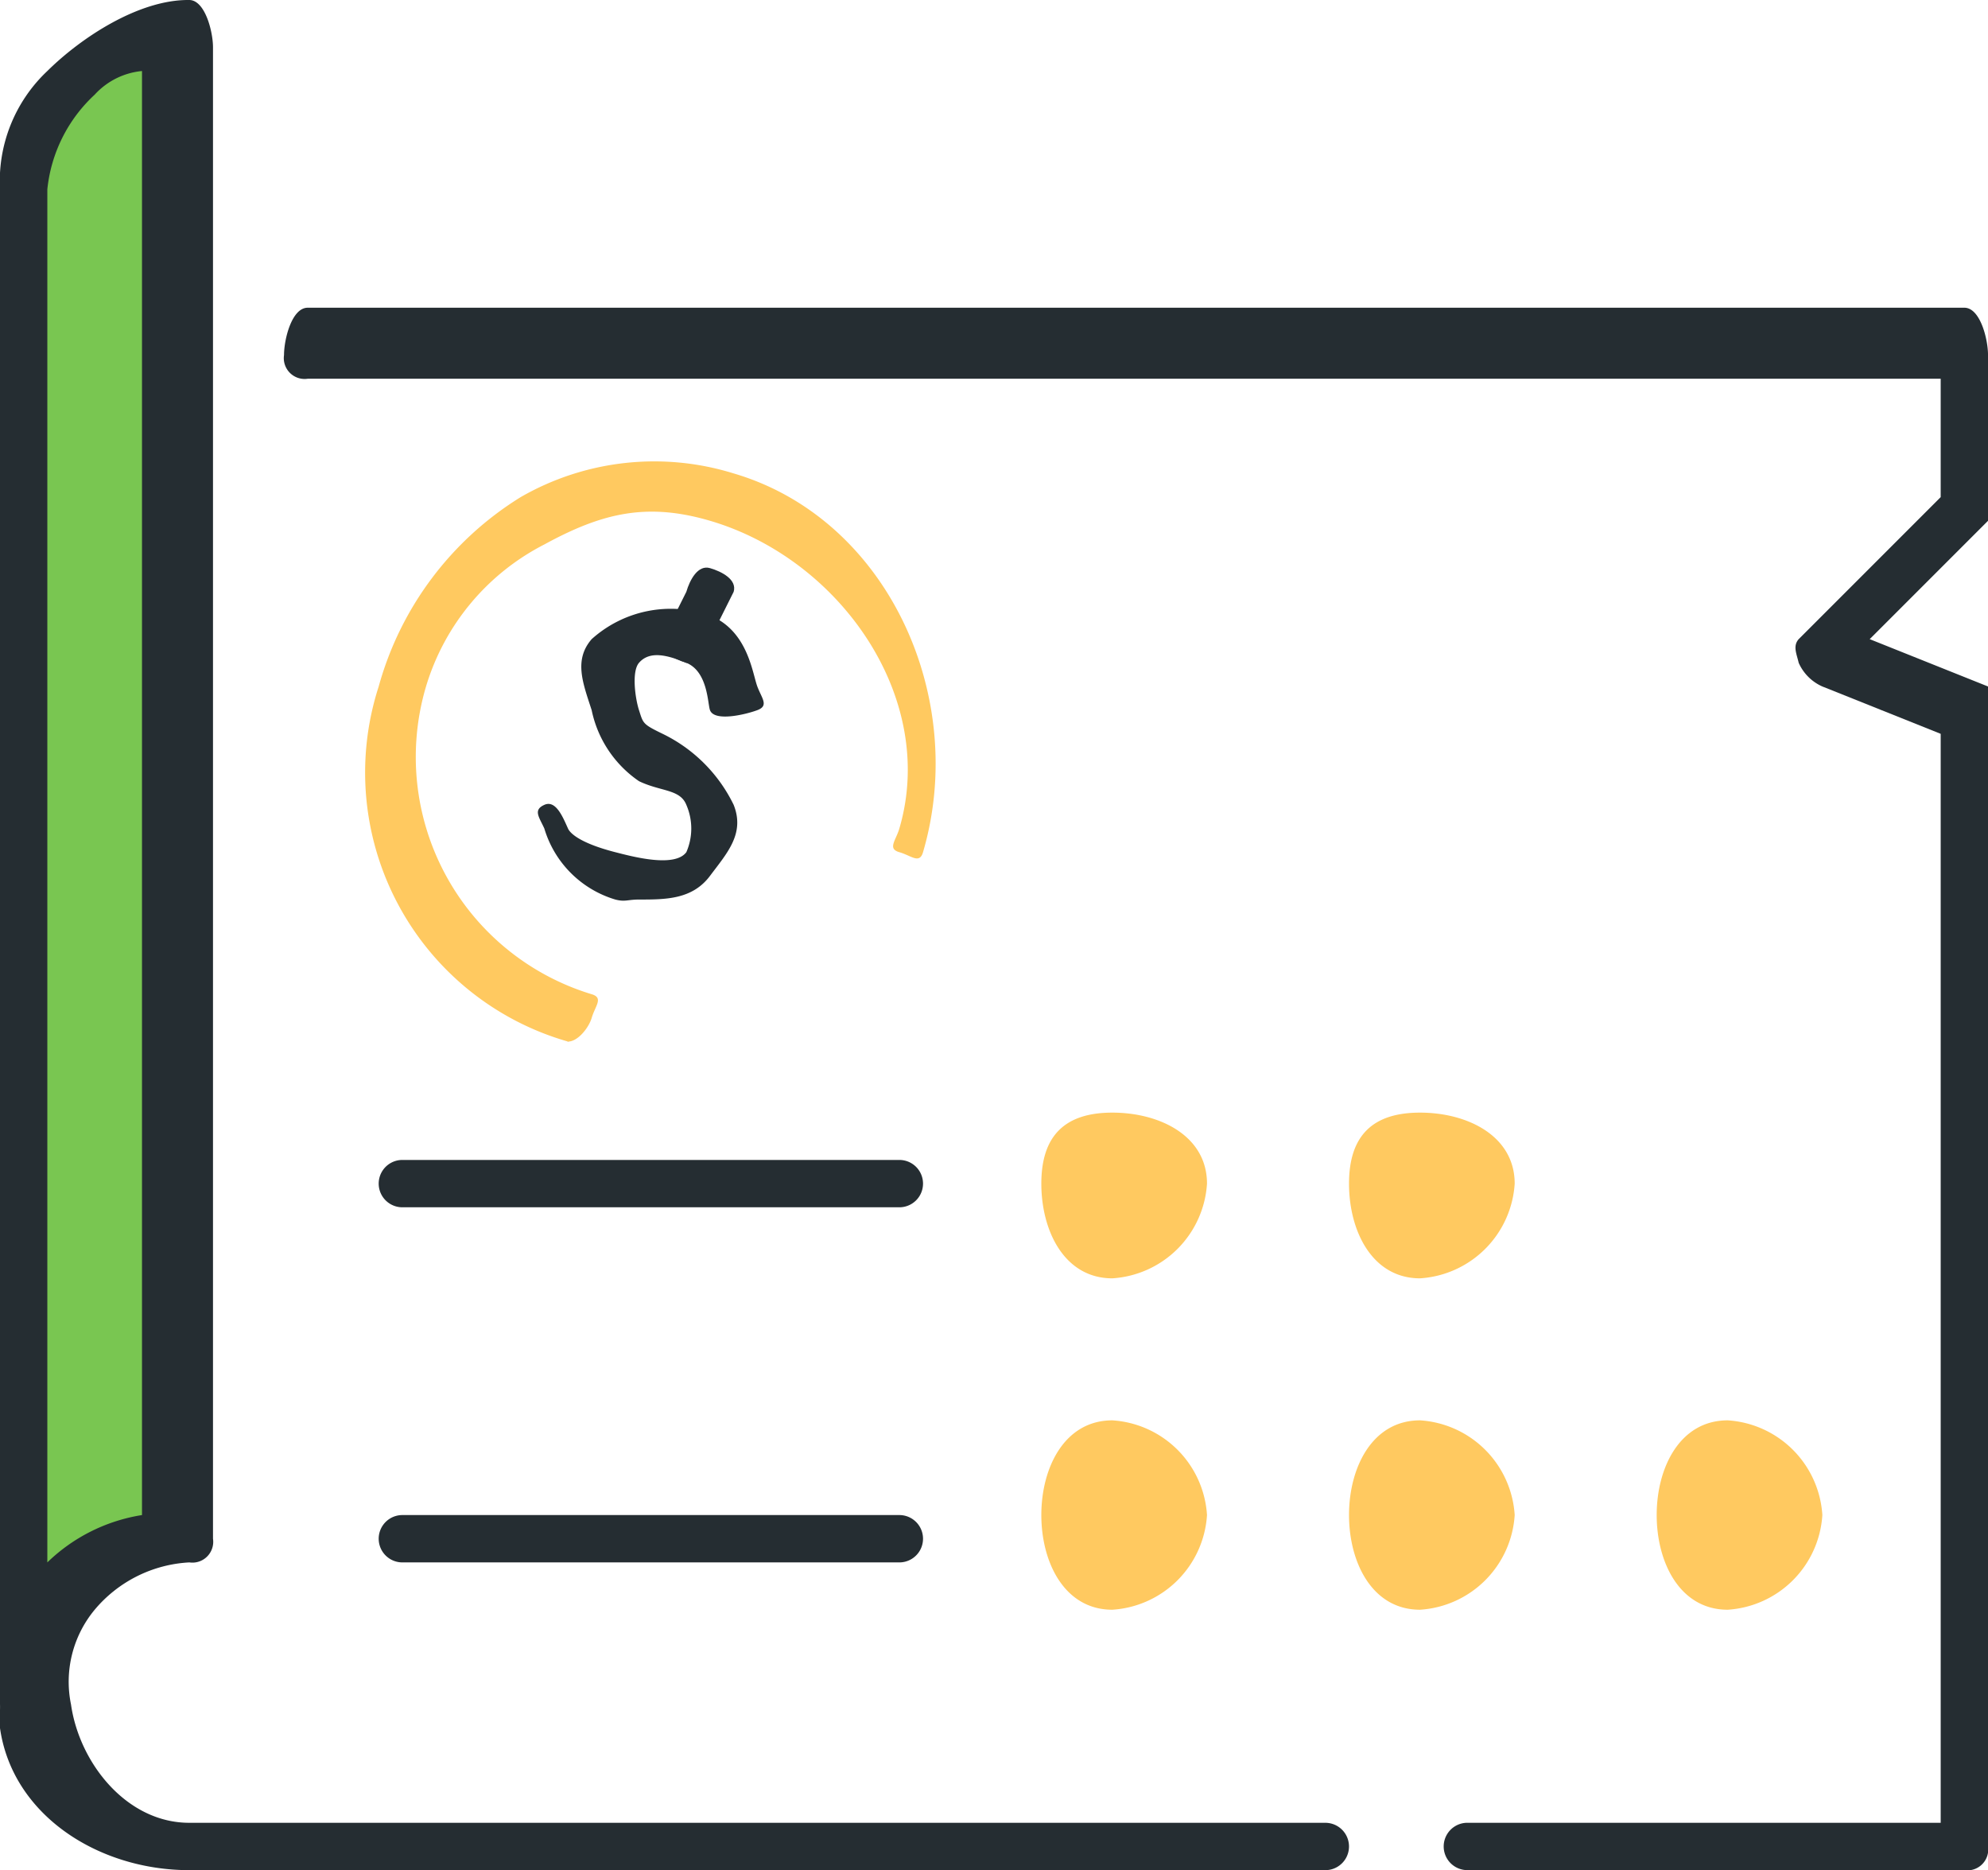 <svg xmlns="http://www.w3.org/2000/svg" xmlns:xlink="http://www.w3.org/1999/xlink" width="84" height="79" viewBox="0 0 84 79">
  <defs>
    <clipPath id="clip-path">
      <rect id="사각형_14001" data-name="사각형 14001" width="84" height="79" transform="translate(0 -0.481)" fill="none"/>
    </clipPath>
  </defs>
  <g id="그룹_35283" data-name="그룹 35283" transform="translate(0 0.481)">
    <g id="그룹_35282" data-name="그룹 35282" transform="translate(0 0)" clip-path="url(#clip-path)">
      <path id="패스_62276" data-name="패스 62276" d="M8.189,64.835c-2.431-.81-6.19,2.4-7,4v-60c0-2.706,1.466-6.05,4-7h3Z" transform="translate(-0.19 -0.317)" fill="#79c651"/>
      <path id="패스_62277" data-name="패스 62277" d="M85.844,81.54h-21a1,1,0,0,1,0-2h20v-46l-5-2a1.963,1.963,0,0,1-1-1c-.086-.379-.256-.707,0-1l6-6v-5h-69a.88.88,0,0,1-1-1c0-.671.329-2,1-2h70c.671,0,1,1.329,1,2v6c0,.294.194.779,0,1l-5,5,5,2c.447.191,0,.514,0,1v48a.88.88,0,0,1-1,1" transform="translate(-2.843 -3.022)" fill="#252d32"/>
      <path id="패스_62278" data-name="패스 62278" d="M56,78.519H8c-3.85,0-7.475-2.329-8-6-.033-.233.012-.767,0-1a3.787,3.787,0,0,1,0-1v-63a6.39,6.39,0,0,1,2-5C3.434,1.1,5.877-.507,8-.481c.665.008,1,1.335,1,2v63a.88.88,0,0,1-1,1,5.6,5.6,0,0,0-4,2,4.763,4.763,0,0,0-1,4c.354,2.48,2.352,5,5,5H56a1,1,0,0,1,0,2m-50-76a3.1,3.1,0,0,0-2,1,6.321,6.321,0,0,0-2,4v58a7.4,7.4,0,0,1,4-2Z" transform="translate(0 0)" fill="#252d32"/>
      <path id="패스_62279" data-name="패스 62279" d="M61.234,60.311a4.279,4.279,0,0,1-4,4c-2.014,0-3-1.986-3-4s.986-3,3-3,4,.986,4,3" transform="translate(-10.234 -10.792)" fill="#ffc960"/>
      <path id="패스_62280" data-name="패스 62280" d="M77.268,60.311a4.279,4.279,0,0,1-4,4c-2.014,0-3-1.986-3-4s.986-3,3-3,4,.986,4,3" transform="translate(-13.267 -10.792)" fill="#ffc960"/>
      <path id="패스_62281" data-name="패스 62281" d="M61.234,77.532a4.279,4.279,0,0,1-4,4c-2.014,0-3-1.986-3-4s.986-4,3-4a4.279,4.279,0,0,1,4,4" transform="translate(-10.234 -14.014)" fill="#ffc960"/>
      <path id="패스_62282" data-name="패스 62282" d="M77.268,77.532a4.279,4.279,0,0,1-4,4c-2.014,0-3-1.986-3-4s.986-4,3-4a4.279,4.279,0,0,1,4,4" transform="translate(-13.267 -14.014)" fill="#ffc960"/>
      <path id="패스_62283" data-name="패스 62283" d="M93.3,77.532a4.279,4.279,0,0,1-4,4c-2.014,0-3-1.986-3-4s.986-4,3-4a4.279,4.279,0,0,1,4,4" transform="translate(-16.299 -14.014)" fill="#ffc960"/>
      <path id="패스_62284" data-name="패스 62284" d="M41.791,61.879h-21a1,1,0,0,1,0-2h21a1,1,0,0,1,0,2" transform="translate(-3.79 -11.361)" fill="#252d32"/>
      <path id="패스_62285" data-name="패스 62285" d="M41.791,80.291h-21a1,1,0,0,1,0-2h21a1,1,0,0,1,0,2" transform="translate(-3.79 -14.772)" fill="#252d32"/>
      <path id="패스_62286" data-name="패스 62286" d="M27.549,48.056c-.09,0,.091.025,0,0a11.818,11.818,0,0,1-8-15,13.687,13.687,0,0,1,6-8,11.317,11.317,0,0,1,9-1c6.526,1.918,9.917,9.473,8,16-.15.511-.489.147-1,0s-.149-.491,0-1c1.618-5.509-2.492-11.382-8-13-2.669-.784-4.559-.333-7,1a9.95,9.95,0,0,0-5,6,10.472,10.472,0,0,0,7,13c.51.151.15.489,0,1-.124.418-.584,1-1,1" transform="translate(-3.548 -4.538)" fill="#ffc960"/>
      <path id="패스_62287" data-name="패스 62287" d="M35.561,33.066c-.09,0,.091.027,0,0-.511-.15-1.15-.49-1-1l1-2c.15-.51.49-1.148,1-1s1.15.49,1,1l-1,2c-.124.42-.584,1-1,1" transform="translate(-6.561 -5.548)" fill="#252d32"/>
      <path id="패스_62288" data-name="패스 62288" d="M32.254,43.48c-.49,0-.579.108-1,0a4.463,4.463,0,0,1-3-3c-.219-.485-.485-.781,0-1s.782.515,1,1c.113.252.636.651,2,1,.707.18,2.5.669,3,0a2.5,2.5,0,0,0,0-2c-.265-.67-1.083-.557-2-1a4.813,4.813,0,0,1-2-3c-.367-1.137-.767-2.114,0-3a5,5,0,0,1,5-1c1.6.648,1.786,2.426,2,3,.186.5.5.814,0,1s-1.813.5-2,0c-.1-.263-.085-1.628-1-2-.741-.3-1.528-.545-2,0-.32.37-.158,1.513,0,2,.181.561.147.587,1,1a6.477,6.477,0,0,1,3,3c.483,1.217-.277,2.035-1,3-.748,1-1.873,1-3,1" transform="translate(-5.254 -5.962)" fill="#252d32"/>
    </g>
  </g>
</svg>
